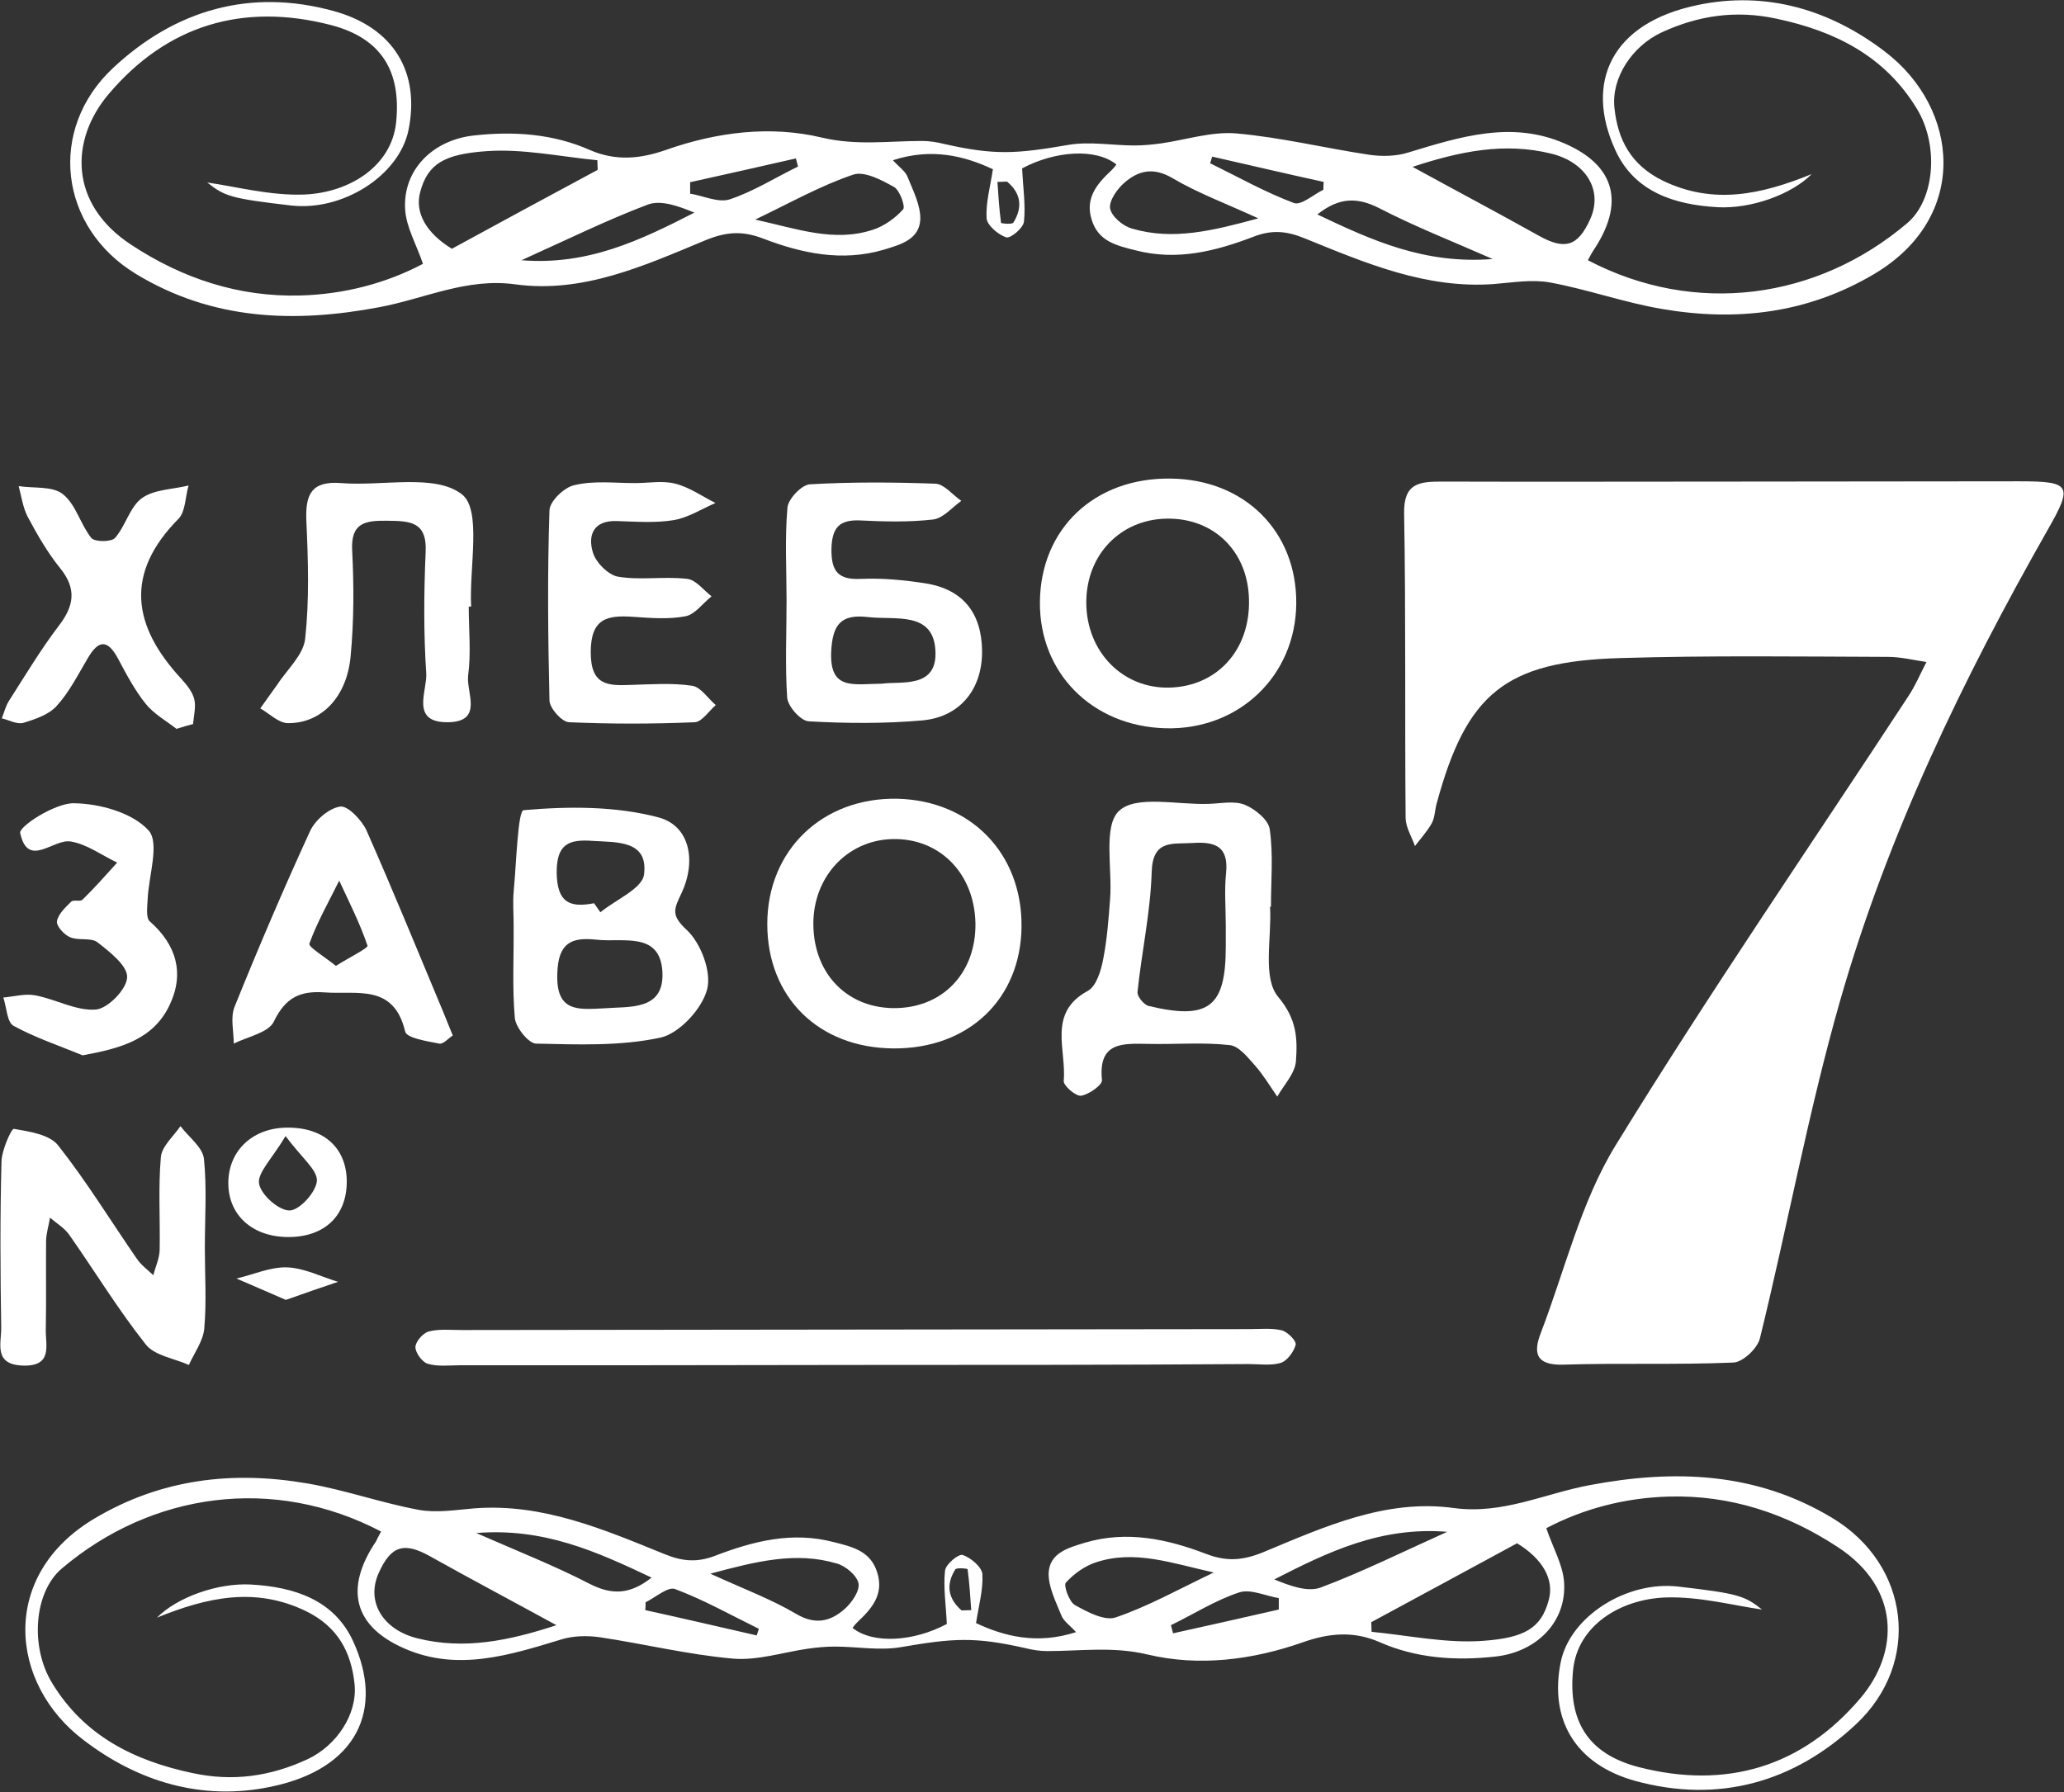 <svg width="114" height="99" viewBox="0 0 114 99" fill="none" xmlns="http://www.w3.org/2000/svg">
<rect x="0" y="0" width="114" height="99" fill="#333333" stroke="none"/>
<path d="M87.702 14.376C93.642 17.487 100.381 16.539 105.339 12.329C106.87 11.031 107.103 8.02 105.872 6.006C104.108 3.095 101.346 1.714 98.118 1.032C95.889 0.549 93.809 0.849 91.762 1.797C90.165 2.546 89 4.276 89.167 5.94C89.35 7.72 90.082 9.118 91.845 9.983C94.641 11.331 97.286 10.748 100.065 9.617C98.95 10.748 96.704 11.547 94.874 11.447C92.478 11.314 90.265 10.599 89.216 8.286C87.519 4.576 88.967 1.281 93.742 0.283C97.586 -0.532 101.13 0.566 104.125 2.862C108.234 6.006 108.8 12.013 103.509 15.141C99.832 17.321 95.905 17.77 91.812 17.071C89.732 16.722 87.702 15.99 85.623 15.607C84.624 15.424 83.559 15.607 82.528 15.69C78.767 15.973 75.406 14.525 72.045 13.161C71.03 12.745 70.215 12.695 69.233 13.078C67.137 13.877 65.007 14.426 62.711 13.827C61.646 13.56 60.664 13.328 60.298 12.146C59.916 10.931 60.598 10.149 61.397 9.401C61.496 9.301 61.58 9.201 61.663 9.085C60.515 8.17 58.269 8.336 56.455 9.301C56.505 10.399 56.655 11.331 56.555 12.246C56.522 12.595 55.806 13.194 55.573 13.111C55.124 12.961 54.525 12.446 54.492 12.063C54.442 11.198 54.691 10.332 54.841 9.351C53.294 8.619 51.463 8.153 49.317 8.852C49.683 9.251 50.016 9.467 50.132 9.783C50.432 10.532 50.848 11.331 50.831 12.113C50.781 13.228 49.75 13.511 48.818 13.793C46.505 14.476 44.276 13.993 42.146 13.178C40.981 12.729 40.083 12.812 38.951 13.278C35.59 14.675 32.196 16.223 28.452 15.707C25.757 15.341 23.444 16.506 20.948 16.971C16.273 17.853 11.747 17.703 7.521 15.141C3.261 12.562 2.612 7.155 6.239 3.76C9.667 0.549 13.827 -0.666 18.452 0.616C21.747 1.531 23.211 3.993 22.562 7.188C22.046 9.7 18.918 11.697 16.04 11.348C12.762 10.965 12.412 10.848 11.447 10.083C12.995 10.299 14.908 10.815 16.788 10.748C19.301 10.649 21.63 9.184 21.88 6.755C22.163 3.943 21.081 2.113 18.269 1.381C13.427 0.133 9.234 1.381 6.007 5.191C3.86 7.72 3.794 11.264 7.254 13.527C10.083 15.391 13.211 16.422 16.605 16.323C19.001 16.256 21.314 15.657 23.361 14.575C22.995 13.494 22.445 12.562 22.379 11.597C22.229 9.384 23.91 7.737 26.156 7.487C28.369 7.238 30.549 7.388 32.578 8.286C34.026 8.918 35.39 8.769 36.771 8.286C39.6 7.288 42.562 6.922 45.407 7.604C47.32 8.053 49.084 7.787 50.931 7.787C51.33 7.787 51.746 7.853 52.145 7.953C54.941 8.585 56.122 8.502 59.017 8.003C60.199 7.803 61.447 8.036 62.661 8.036C63.16 8.036 63.66 7.987 64.142 7.92C65.523 7.72 66.937 7.254 68.285 7.371C70.748 7.587 73.193 8.186 75.639 8.552C76.338 8.652 77.137 8.635 77.802 8.419C80.648 7.554 83.493 6.655 86.404 7.92C89.25 9.151 89.749 11.248 88.002 13.843C87.919 13.976 87.835 14.126 87.702 14.376ZM78.019 9.218C80.481 10.566 82.744 11.764 84.974 13.011C86.421 13.827 87.153 13.627 87.835 12.096C88.551 10.499 87.586 8.952 85.672 8.486C83.093 7.853 80.648 8.353 78.019 9.218ZM33.011 9.384C33.011 9.201 32.994 9.035 32.994 8.852C30.931 8.652 28.868 8.203 26.838 8.353C24.542 8.519 23.627 9.051 23.211 10.599C22.895 11.747 23.544 12.878 24.958 13.743C27.637 12.279 30.316 10.832 33.011 9.384ZM41.713 12.13C44.042 12.645 46.072 13.394 48.202 12.695C48.834 12.496 49.45 12.046 49.883 11.564C50.016 11.414 49.7 10.516 49.383 10.332C48.701 9.95 47.736 9.434 47.121 9.65C45.34 10.249 43.693 11.181 41.713 12.13ZM69.5 12.063C67.686 11.231 66.155 10.665 64.774 9.85C63.709 9.218 62.877 9.417 62.096 10.1C61.696 10.449 61.247 11.098 61.313 11.514C61.397 11.963 62.029 12.496 62.528 12.629C64.791 13.294 66.987 12.745 69.5 12.063ZM82.445 14.309C80.132 13.294 78.102 12.496 76.172 11.497C74.957 10.882 73.959 10.898 72.761 11.847C75.772 13.278 78.684 14.609 82.445 14.309ZM28.802 14.376C32.479 14.675 35.39 13.261 38.352 11.747C37.504 11.397 36.522 11.031 35.79 11.298C33.544 12.146 31.347 13.228 28.802 14.376ZM66.954 8.652C66.921 8.769 66.871 8.902 66.838 9.018C68.368 9.767 69.866 10.615 71.463 11.214C71.862 11.364 72.544 10.748 73.094 10.482C73.094 10.332 73.094 10.199 73.11 10.05C71.047 9.6 69.001 9.118 66.954 8.652ZM38.119 10.066C38.119 10.283 38.119 10.482 38.119 10.699C38.851 10.815 39.666 11.214 40.299 11.015C41.613 10.582 42.811 9.817 44.076 9.201C44.042 9.051 43.993 8.902 43.959 8.752C41.996 9.201 40.066 9.634 38.119 10.066ZM55.623 10.033C55.44 10.033 55.257 10.05 55.091 10.05C55.141 10.798 55.19 11.564 55.29 12.312C55.29 12.346 55.906 12.412 55.972 12.296C56.488 11.464 56.405 10.682 55.623 10.033Z" fill="white"/>
<path d="M21.048 84.608C15.108 81.496 8.369 82.445 3.411 86.654C1.88 87.952 1.647 90.964 2.878 92.977C4.642 95.889 7.404 97.27 10.632 97.952C12.862 98.434 14.941 98.135 16.988 97.186C18.585 96.438 19.75 94.707 19.584 93.043C19.401 91.28 18.669 89.865 16.888 89C14.093 87.653 11.447 88.235 8.669 89.366C9.784 88.235 12.03 87.436 13.86 87.536C16.256 87.669 18.469 88.385 19.517 90.697C21.214 94.408 19.767 97.702 14.991 98.701C11.148 99.516 7.604 98.418 4.609 96.122C0.499 93.01 -0.05 87.004 5.241 83.876C8.918 81.696 12.845 81.247 16.938 81.945C19.018 82.295 21.048 83.027 23.128 83.41C24.126 83.593 25.191 83.41 26.223 83.326C29.983 83.044 33.344 84.491 36.705 85.856C37.72 86.272 38.535 86.321 39.517 85.939C41.613 85.14 43.743 84.591 46.039 85.19C47.104 85.456 48.086 85.689 48.452 86.871C48.834 88.085 48.152 88.867 47.354 89.616C47.254 89.716 47.171 89.816 47.087 89.932C48.236 90.847 50.482 90.681 52.295 89.716C52.245 88.618 52.096 87.686 52.196 86.771C52.229 86.421 52.944 85.822 53.177 85.905C53.626 86.055 54.225 86.571 54.259 86.954C54.309 87.819 54.059 88.684 53.909 89.666C55.457 90.398 57.287 90.864 59.433 90.165C59.067 89.766 58.734 89.549 58.618 89.233C58.319 88.484 57.903 87.686 57.919 86.904C57.969 85.789 59.001 85.506 59.932 85.223C62.245 84.541 64.475 85.024 66.605 85.839C67.769 86.288 68.668 86.205 69.799 85.739C73.16 84.341 76.555 82.794 80.298 83.31C82.994 83.676 85.306 82.511 87.802 82.045C92.478 81.163 97.003 81.313 101.23 83.876C105.489 86.454 106.138 91.862 102.511 95.256C99.1 98.451 94.94 99.649 90.315 98.384C87.02 97.469 85.556 95.007 86.205 91.812C86.721 89.3 89.849 87.303 92.727 87.653C96.005 88.035 96.355 88.152 97.32 88.917C95.772 88.701 93.859 88.185 91.978 88.251C89.466 88.351 87.137 89.816 86.887 92.245C86.604 95.057 87.686 96.887 90.498 97.619C95.34 98.867 99.532 97.619 102.76 93.809C104.907 91.28 104.973 87.736 101.512 85.473C98.684 83.609 95.556 82.578 92.162 82.677C89.766 82.744 87.453 83.343 85.406 84.425C85.772 85.506 86.321 86.438 86.388 87.403C86.538 89.616 84.857 91.263 82.611 91.513C80.398 91.762 78.218 91.612 76.188 90.714C74.741 90.082 73.376 90.231 71.996 90.714C69.167 91.712 66.205 92.078 63.36 91.396C61.447 90.947 59.683 91.213 57.836 91.213C57.437 91.213 57.021 91.147 56.621 91.047C53.826 90.415 52.645 90.498 49.75 90.997C48.568 91.197 47.32 90.964 46.106 90.964C45.607 90.964 45.107 91.013 44.625 91.08C43.244 91.28 41.83 91.746 40.482 91.629C38.019 91.413 35.573 90.814 33.128 90.448C32.429 90.348 31.63 90.365 30.965 90.581C28.119 91.446 25.274 92.345 22.362 91.08C19.517 89.849 19.018 87.752 20.765 85.157C20.832 85.024 20.898 84.874 21.048 84.608ZM30.732 89.782C28.269 88.434 26.006 87.237 23.777 85.989C22.329 85.173 21.597 85.373 20.915 86.904C20.199 88.501 21.164 90.049 23.078 90.514C25.64 91.147 28.103 90.647 30.732 89.782ZM75.739 89.616C75.739 89.799 75.756 89.965 75.756 90.148C77.819 90.348 79.882 90.797 81.912 90.647C84.208 90.481 85.123 89.949 85.539 88.401C85.856 87.253 85.207 86.122 83.792 85.257C81.097 86.721 78.418 88.168 75.739 89.616ZM67.037 86.871C64.708 86.355 62.678 85.606 60.548 86.305C59.916 86.504 59.3 86.954 58.868 87.436C58.734 87.586 59.051 88.484 59.367 88.668C60.049 89.05 61.014 89.566 61.63 89.35C63.393 88.751 65.057 87.819 67.037 86.871ZM39.234 86.937C41.048 87.769 42.578 88.335 43.959 89.15C45.024 89.782 45.856 89.583 46.638 88.9C47.038 88.551 47.487 87.902 47.42 87.486C47.337 87.037 46.705 86.504 46.206 86.371C43.959 85.706 41.763 86.255 39.234 86.937ZM26.306 84.691C28.619 85.706 30.648 86.504 32.578 87.503C33.793 88.118 34.791 88.102 35.989 87.153C32.961 85.722 30.049 84.391 26.306 84.691ZM79.932 84.624C76.255 84.325 73.343 85.739 70.382 87.253C71.23 87.603 72.212 87.969 72.944 87.702C75.207 86.854 77.386 85.772 79.932 84.624ZM41.796 90.348C41.83 90.231 41.88 90.098 41.913 89.982C40.382 89.233 38.885 88.385 37.287 87.786C36.888 87.636 36.206 88.251 35.657 88.518C35.657 88.668 35.657 88.801 35.64 88.95C37.703 89.4 39.75 89.882 41.796 90.348ZM70.631 88.917C70.631 88.701 70.631 88.501 70.631 88.285C69.899 88.168 69.084 87.769 68.451 87.969C67.137 88.401 65.939 89.167 64.674 89.782C64.708 89.932 64.758 90.082 64.791 90.231C66.738 89.799 68.684 89.366 70.631 88.917ZM53.111 88.967C53.294 88.967 53.477 88.95 53.643 88.95C53.593 88.202 53.543 87.436 53.443 86.688C53.443 86.654 52.828 86.588 52.761 86.704C52.245 87.536 52.345 88.301 53.111 88.967Z" fill="white"/>
<path d="M95.805 26.605C101.047 26.605 106.288 26.589 111.512 26.589C114.374 26.589 114.507 26.805 113.11 29.251C108.401 37.537 104.274 46.089 101.646 55.24C99.882 61.397 98.734 67.719 97.203 73.942C97.07 74.491 96.255 75.257 95.739 75.273C92.594 75.406 89.449 75.29 86.321 75.39C84.824 75.423 84.674 74.741 85.107 73.626C86.438 70.149 87.32 66.388 89.233 63.277C94.391 54.874 99.982 46.738 105.389 38.485C105.789 37.886 106.071 37.204 106.404 36.572C105.705 36.472 104.99 36.289 104.291 36.289C99.349 36.272 94.408 36.206 89.483 36.355C83.127 36.538 80.997 38.319 79.35 44.392C79.25 44.758 79.25 45.157 79.084 45.474C78.834 45.923 78.468 46.322 78.152 46.738C77.969 46.222 77.653 45.723 77.636 45.207C77.586 39.6 77.653 33.976 77.553 28.369C77.519 26.689 78.385 26.605 79.633 26.605C85.023 26.622 90.414 26.605 95.805 26.605Z" fill="white"/>
<path d="M70.149 50.099C70.248 51.812 69.716 54.025 70.598 55.074C71.646 56.322 71.663 57.403 71.579 58.618C71.53 59.3 70.914 59.932 70.548 60.581C70.149 60.015 69.799 59.416 69.35 58.901C68.934 58.435 68.435 57.786 67.919 57.736C66.438 57.569 64.941 57.703 63.443 57.669C62.045 57.653 60.648 57.52 60.864 59.666C60.897 59.932 60.149 60.465 59.716 60.531C59.433 60.581 58.734 59.982 58.751 59.716C58.917 58.002 57.836 55.955 60.082 54.741C60.548 54.491 60.814 53.626 60.931 52.994C61.147 51.896 61.23 50.781 61.313 49.666C61.447 47.986 60.914 45.623 61.813 44.791C62.761 43.909 65.057 44.475 66.754 44.408C67.42 44.392 68.169 44.225 68.751 44.458C69.317 44.691 70.065 45.29 70.132 45.822C70.332 47.22 70.198 48.651 70.198 50.082C70.215 50.082 70.182 50.099 70.149 50.099ZM67.703 51.147C67.703 50.182 67.62 49.2 67.719 48.235C67.869 46.738 67.104 46.488 65.856 46.571C64.741 46.638 63.66 46.372 63.61 48.185C63.543 50.398 63.06 52.578 62.828 54.791C62.794 55.04 63.177 55.506 63.443 55.573C66.771 56.371 67.703 55.623 67.703 52.295C67.703 51.896 67.703 51.513 67.703 51.147Z" fill="white"/>
<path d="M11.314 68.934C11.314 70.431 11.414 71.929 11.281 73.41C11.214 74.092 10.732 74.741 10.432 75.406C9.617 75.04 8.536 74.891 8.053 74.275C6.522 72.345 5.241 70.232 3.827 68.219C3.561 67.836 3.128 67.586 2.762 67.27C2.695 67.686 2.562 68.102 2.546 68.518C2.529 70.165 2.562 71.812 2.529 73.443C2.512 74.325 2.928 75.49 1.265 75.44C-0.383 75.39 0.083 74.192 0.067 73.343C0.017 70.282 -2.45944e-05 67.22 0.083 64.159C0.1 63.526 0.632 62.345 0.765 62.362C1.631 62.511 2.745 62.678 3.211 63.277C4.775 65.257 6.106 67.436 7.554 69.533C7.787 69.882 8.153 70.149 8.469 70.448C8.586 69.982 8.802 69.533 8.818 69.067C8.852 67.353 8.735 65.623 8.885 63.926C8.935 63.327 9.584 62.778 9.967 62.212C10.416 62.811 11.181 63.36 11.264 64.009C11.431 65.639 11.314 67.287 11.314 68.934Z" fill="white"/>
<path d="M28.369 51.08C28.369 50.481 28.319 49.883 28.369 49.283C28.519 47.703 28.602 44.791 28.918 44.758C31.381 44.541 33.993 44.525 36.372 45.157C38.169 45.64 38.435 47.653 37.653 49.317C37.221 50.232 37.038 50.548 37.936 51.38C38.718 52.112 39.317 53.709 39.051 54.674C38.768 55.739 37.52 57.087 36.489 57.32C34.259 57.803 31.896 57.703 29.6 57.653C29.184 57.636 28.485 56.754 28.435 56.238C28.286 54.525 28.386 52.794 28.369 51.08ZM33.327 55.706C34.758 55.59 36.688 55.856 36.588 53.709C36.472 51.43 34.392 52.079 32.944 51.912C31.564 51.763 30.831 52.079 30.782 53.776C30.698 55.922 31.93 55.773 33.327 55.706ZM32.811 49.899C32.928 50.066 33.044 50.232 33.161 50.398C34.009 49.699 35.49 49.084 35.573 48.302C35.806 46.422 34.093 46.538 32.745 46.455C31.414 46.355 30.732 46.621 30.748 48.235C30.782 49.833 31.43 50.165 32.811 49.899Z" fill="white"/>
<path d="M43.444 33.177C43.444 31.463 43.344 29.733 43.493 28.036C43.543 27.553 44.275 26.788 44.725 26.755C47.037 26.622 49.35 26.638 51.663 26.721C52.145 26.738 52.611 27.337 53.094 27.67C52.578 28.036 52.096 28.635 51.53 28.701C50.199 28.851 48.851 28.818 47.503 28.751C46.339 28.701 45.956 29.167 45.923 30.315C45.906 31.563 46.289 32.046 47.57 31.979C48.751 31.929 49.966 32.046 51.13 32.229C53.21 32.562 54.225 33.893 54.242 35.972C54.259 38.069 53.027 39.616 50.931 39.799C48.851 39.982 46.755 39.966 44.675 39.849C44.225 39.833 43.51 39.017 43.477 38.535C43.36 36.771 43.444 34.958 43.444 33.177ZM48.718 37.769C49.749 37.62 51.813 38.069 51.663 35.906C51.53 33.76 49.45 34.259 47.969 34.092C46.438 33.909 45.973 34.492 45.906 36.056C45.84 38.152 47.137 37.786 48.718 37.769Z" fill="white"/>
<path d="M71.596 33.344C71.563 37.354 68.401 40.349 64.358 40.232C60.315 40.116 57.403 37.171 57.437 33.261C57.47 29.201 60.465 26.372 64.674 26.439C68.751 26.489 71.629 29.367 71.596 33.344ZM64.425 28.652C61.879 28.701 59.999 30.648 59.999 33.277C59.999 36.006 62.012 38.052 64.591 37.986C67.237 37.919 69.067 35.889 68.984 33.094C68.917 30.449 67.037 28.602 64.425 28.652Z" fill="white"/>
<path d="M56.422 51.181C56.388 55.191 53.493 57.953 49.334 57.919C45.207 57.886 42.379 55.091 42.379 51.047C42.379 46.971 45.423 44.043 49.567 44.126C53.626 44.226 56.455 47.154 56.422 51.181ZM53.876 51.014C53.826 48.236 51.879 46.272 49.25 46.355C46.755 46.438 44.891 48.485 44.924 51.097C44.958 53.876 46.888 55.773 49.567 55.69C52.145 55.606 53.909 53.693 53.876 51.014Z" fill="white"/>
<path d="M47.187 75.406C39.933 75.423 32.662 75.423 25.407 75.423C24.808 75.423 24.176 75.506 23.627 75.34C23.327 75.256 22.945 74.74 22.945 74.424C22.945 74.125 23.361 73.642 23.677 73.559C24.242 73.409 24.858 73.476 25.457 73.476C39.983 73.459 54.492 73.443 69.017 73.426C69.616 73.426 70.232 73.359 70.797 73.493C71.114 73.576 71.613 74.075 71.563 74.291C71.463 74.674 71.097 75.173 70.748 75.29C70.198 75.456 69.566 75.356 68.967 75.356C61.713 75.406 54.458 75.406 47.187 75.406Z" fill="white"/>
<path d="M25.89 33.51C25.89 34.775 26.023 36.072 25.857 37.32C25.74 38.236 26.722 39.866 24.758 39.899C22.645 39.933 23.594 38.186 23.544 37.221C23.394 34.991 23.411 32.728 23.51 30.499C23.594 28.785 22.612 28.785 21.381 28.768C20.183 28.752 19.367 28.868 19.451 30.415C19.55 32.345 19.55 34.309 19.367 36.239C19.168 38.502 17.753 39.966 15.906 39.949C15.391 39.949 14.875 39.417 14.376 39.134C14.675 38.701 14.991 38.285 15.291 37.853C15.84 37.004 16.755 36.189 16.855 35.291C17.088 33.144 17.021 30.964 16.922 28.801C16.855 27.321 17.188 26.555 18.852 26.688C21.131 26.871 24.026 26.156 25.507 27.304C26.622 28.152 25.906 31.364 26.023 33.51C25.956 33.51 25.923 33.51 25.89 33.51Z" fill="white"/>
<path d="M35.074 26.688C35.823 26.688 36.605 26.539 37.304 26.722C38.086 26.921 38.785 27.42 39.517 27.787C38.751 28.119 38.003 28.602 37.204 28.735C36.189 28.901 35.124 28.818 34.076 28.785C32.761 28.735 32.462 29.583 32.745 30.515C32.911 31.081 33.61 31.78 34.159 31.863C35.39 32.063 36.705 31.83 37.953 31.979C38.435 32.029 38.851 32.595 39.3 32.944C38.818 33.327 38.385 33.943 37.87 34.043C36.938 34.226 35.94 34.142 34.974 34.076C33.527 33.976 32.628 34.159 32.628 36.039C32.628 37.903 33.61 37.886 34.891 37.836C36.006 37.803 37.154 37.72 38.236 37.886C38.702 37.953 39.101 38.585 39.533 38.951C39.151 39.284 38.768 39.883 38.369 39.899C36.056 39.999 33.743 39.999 31.43 39.899C31.031 39.883 30.366 39.134 30.349 38.701C30.266 35.191 30.232 31.68 30.349 28.186C30.366 27.687 31.164 26.921 31.713 26.805C32.795 26.539 33.943 26.688 35.074 26.688Z" fill="white"/>
<path d="M25.008 57.204C24.775 57.353 24.475 57.703 24.259 57.653C23.594 57.52 22.462 57.353 22.379 56.987C21.747 54.325 19.717 54.958 17.92 54.824C16.555 54.725 15.757 55.124 15.124 56.438C14.825 57.054 13.677 57.27 12.912 57.653C12.912 56.971 12.712 56.205 12.961 55.606C14.276 52.345 15.657 49.117 17.121 45.923C17.404 45.307 18.153 44.658 18.785 44.558C19.201 44.492 19.966 45.291 20.233 45.856C21.713 49.2 23.094 52.595 24.509 55.972C24.658 56.339 24.792 56.688 25.008 57.204ZM18.552 53.36C19.317 52.878 20.332 52.379 20.299 52.245C19.883 51.014 19.284 49.833 18.735 48.651C18.169 49.8 17.52 50.931 17.088 52.129C17.021 52.312 17.936 52.861 18.552 53.36Z" fill="white"/>
<path d="M9.75 40.265C9.168 39.816 8.486 39.433 8.036 38.868C7.437 38.119 6.972 37.237 6.522 36.389C5.94 35.307 5.441 35.34 4.842 36.372C4.309 37.27 3.827 38.235 3.128 39.001C2.695 39.483 1.947 39.733 1.298 39.932C0.948 40.032 0.499 39.783 0.1 39.683C0.233 39.35 0.316 38.984 0.516 38.685C1.398 37.304 2.246 35.889 3.244 34.575C4.093 33.477 4.243 32.528 3.328 31.397C2.629 30.532 2.063 29.55 1.531 28.552C1.264 28.036 1.181 27.42 1.032 26.855C1.863 26.988 2.912 26.838 3.477 27.304C4.193 27.869 4.442 28.968 5.041 29.716C5.224 29.949 6.156 29.949 6.356 29.716C6.938 29.051 7.171 28.003 7.837 27.52C8.502 27.038 9.534 27.038 10.416 26.821C10.233 27.437 10.249 28.252 9.867 28.651C6.855 31.696 7.321 34.592 10.016 37.503C10.316 37.836 10.632 38.219 10.732 38.635C10.832 39.051 10.699 39.55 10.665 39.999C10.349 40.082 10.05 40.166 9.75 40.265Z" fill="white"/>
<path d="M4.559 58.301C3.278 57.769 1.963 57.336 0.749 56.671C0.383 56.471 0.366 55.639 0.183 55.107C0.782 55.057 1.398 54.874 1.963 54.99C3.095 55.207 4.21 55.856 5.291 55.772C5.957 55.722 7.005 54.641 7.021 53.992C7.055 53.36 6.073 52.594 5.391 52.062C5.041 51.779 4.343 51.979 3.877 51.779C3.544 51.646 3.111 51.163 3.145 50.897C3.211 50.498 3.611 50.132 3.927 49.816C4.06 49.683 4.442 49.832 4.559 49.699C5.224 49.05 5.84 48.352 6.472 47.653C5.624 47.253 4.809 46.638 3.91 46.488C2.945 46.322 1.547 48.002 1.115 46.022C1.032 45.656 3.045 44.358 4.076 44.375C5.507 44.392 7.304 44.891 8.203 45.872C8.835 46.571 8.203 48.401 8.153 49.716C8.136 50.115 8.053 50.698 8.269 50.897C9.75 52.195 10.2 53.776 9.368 55.523C8.469 57.42 6.672 57.919 4.559 58.301Z" fill="white"/>
<path d="M19.151 65.39C19.101 67.286 17.787 68.418 15.723 68.335C13.81 68.251 12.562 67.02 12.612 65.257C12.662 63.51 14.01 62.295 15.873 62.295C17.936 62.278 19.201 63.476 19.151 65.39ZM15.773 62.761C15.008 64.042 14.209 64.791 14.309 65.39C14.409 66.005 15.407 66.887 16.006 66.871C16.555 66.854 17.471 65.839 17.504 65.223C17.52 64.608 16.655 63.959 15.773 62.761Z" fill="white"/>
<path d="M15.79 71.812C14.858 71.413 13.96 71.014 13.061 70.631C13.993 70.415 14.941 69.982 15.857 70.015C16.805 70.049 17.737 70.531 18.669 70.814C17.77 71.113 16.872 71.43 15.79 71.812Z" fill="white"/>
</svg>
